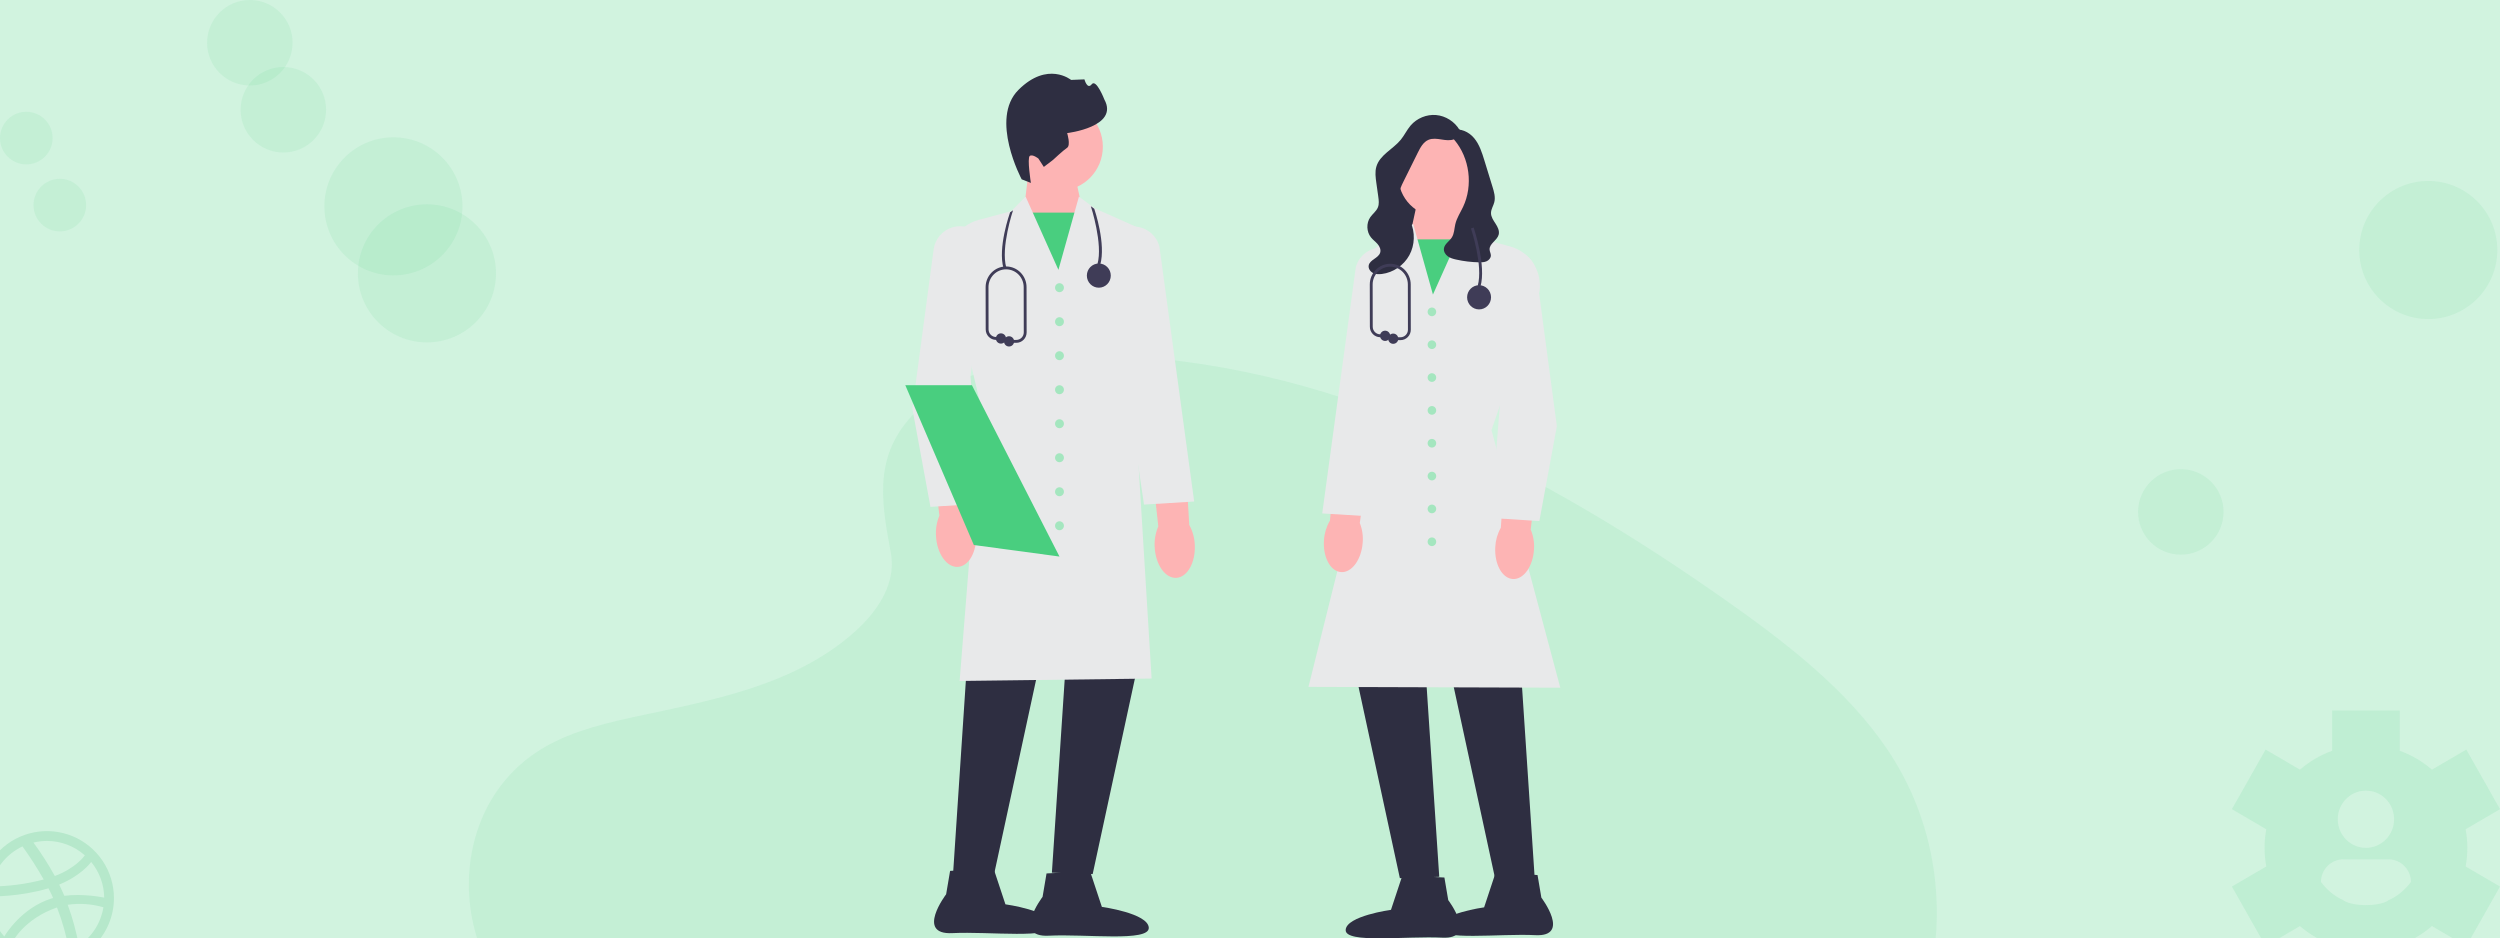 <svg width="373" height="140" viewBox="0 0 373 140" fill="none" xmlns="http://www.w3.org/2000/svg">
<rect x="0" y="0" width="373" height="140" fill="#808080" stroke="none"/>
<g clip-path="url(#clip0_4375_2113)">
<rect width="373" height="140" fill="#D1F3DF"/>
<path opacity="0.1" d="M137.581 60.546C145.015 53.932 156.679 52.576 167.295 53.103C200.644 54.759 230.747 70.86 256.785 89.072C266.213 95.664 275.494 102.769 281.612 111.848C294.078 130.328 290.373 155.933 273.054 171.157C267.16 176.339 260.016 180.315 252.682 183.828C239.641 190.089 225.57 195.113 210.772 196.548C200.217 197.566 189.532 196.739 179.041 195.317C149.726 191.336 120.951 182.543 96.834 167.516C86.256 160.917 76.284 152.718 71.924 142.043C67.563 131.369 70.354 117.847 81.156 111.53C85.623 108.918 90.965 107.737 96.193 106.631C103.891 105 111.711 103.392 118.659 100.077C125.833 96.653 134.328 90.029 132.905 82.45C131.384 74.304 130.161 67.161 137.581 60.546Z" fill="#49CE7F"/>
<path opacity="0.1" d="M63.7 51.087C69.389 51.087 74.001 46.475 74.001 40.786C74.001 35.096 69.389 30.485 63.7 30.485C58.011 30.485 53.399 35.096 53.399 40.786C53.399 46.475 58.011 51.087 63.7 51.087Z" fill="#49CE7F"/>
<path opacity="0.1" d="M42.276 22.754C45.797 22.754 48.652 19.899 48.652 16.377C48.652 12.855 45.797 10 42.276 10C38.754 10 35.899 12.855 35.899 16.377C35.899 19.899 38.754 22.754 42.276 22.754Z" fill="#49CE7F"/>
<path opacity="0.1" d="M8.924 34.526C11.091 34.526 12.848 32.769 12.848 30.602C12.848 28.435 11.091 26.678 8.924 26.678C6.757 26.678 5 28.435 5 30.602C5 32.769 6.757 34.526 8.924 34.526Z" fill="#49CE7F"/>
<path d="M6.989 144C5.012 143.998 3.079 143.409 1.437 142.309C-0.206 141.21 -1.486 139.647 -2.242 137.82C-2.997 135.993 -3.194 133.983 -2.807 132.044C-2.42 130.105 -1.467 128.324 -0.068 126.926C1.33 125.529 3.112 124.577 5.051 124.192C6.99 123.806 9 124.005 10.827 124.761C12.653 125.518 14.215 126.799 15.314 128.443C16.412 130.086 16.999 132.019 17 133.996C16.998 136.65 15.942 139.194 14.065 141.07C12.188 142.946 9.643 144 6.989 144ZM15.428 135.366C13.7 134.862 11.884 134.734 10.102 134.991C10.832 136.97 11.389 139.008 11.766 141.083C12.737 140.433 13.563 139.59 14.193 138.606C14.823 137.622 15.244 136.519 15.428 135.366ZM10.329 141.872C9.927 139.661 9.317 137.493 8.507 135.397C8.489 135.405 8.471 135.41 8.452 135.412C3.626 137.093 1.897 140.434 1.741 140.746C3.239 141.913 5.085 142.546 6.984 142.544C8.132 142.553 9.269 142.323 10.324 141.872H10.329ZM0.639 139.721C0.833 139.393 3.18 135.514 7.592 134.082C7.7 134.044 7.818 134.012 7.927 133.981C7.717 133.496 7.482 133.011 7.231 132.535C2.962 133.809 -1.184 133.754 -1.559 133.747C-1.559 133.833 -1.567 133.919 -1.567 134.004C-1.564 136.117 -0.779 138.154 0.639 139.721ZM-1.38 132.26C1.288 132.248 3.943 131.899 6.523 131.22C5.556 129.519 4.499 127.872 3.355 126.284C2.158 126.848 1.108 127.68 0.287 128.717C-0.535 129.753 -1.105 130.966 -1.38 132.26ZM4.987 125.706C6.159 127.299 7.226 128.967 8.178 130.7C11.22 129.559 12.502 127.837 12.66 127.619C11.097 126.231 9.079 125.465 6.989 125.468C6.314 125.473 5.643 125.555 4.987 125.711V125.706ZM13.606 128.607C13.426 128.851 11.994 130.688 8.835 131.978C9.03 132.385 9.226 132.799 9.405 133.214C9.468 133.362 9.53 133.511 9.594 133.652C12.44 133.291 15.264 133.87 15.546 133.925C15.525 131.983 14.84 130.106 13.606 128.606V128.607Z" fill="#B6E8CB"/>
<path opacity="0.1" d="M58.7 41.087C64.389 41.087 69.001 36.475 69.001 30.786C69.001 25.096 64.389 20.485 58.7 20.485C53.011 20.485 48.399 25.096 48.399 30.786C48.399 36.475 53.011 41.087 58.7 41.087Z" fill="#49CE7F"/>
<path opacity="0.1" d="M362.301 47.602C367.99 47.602 372.602 42.99 372.602 37.301C372.602 31.612 367.99 27 362.301 27C356.612 27 352 31.612 352 37.301C352 42.99 356.612 47.602 362.301 47.602Z" fill="#49CE7F"/>
<path opacity="0.1" d="M37.276 12.754C40.797 12.754 43.652 9.899 43.652 6.377C43.652 2.855 40.797 0 37.276 0C33.754 0 30.899 2.855 30.899 6.377C30.899 9.899 33.754 12.754 37.276 12.754Z" fill="#49CE7F"/>
<path opacity="0.1" d="M325.377 82.754C328.899 82.754 331.754 79.899 331.754 76.377C331.754 72.855 328.899 70 325.377 70C321.855 70 319 72.855 319 76.377C319 79.899 321.855 82.754 325.377 82.754Z" fill="#49CE7F"/>
<path opacity="0.1" d="M3.924 24.526C6.091 24.526 7.848 22.769 7.848 20.602C7.848 18.435 6.091 16.678 3.924 16.678C1.757 16.678 0 18.435 0 20.602C0 22.769 1.757 24.526 3.924 24.526Z" fill="#49CE7F"/>
<g clip-path="url(#clip1_4375_2113)">
<path d="M160.069 24.709L161.671 32.104L158.264 42.396L152.773 31.338L153.535 24.923L160.069 24.709Z" fill="#FDB4B4"/>
<path d="M161.969 31.721H152.489V43.305H161.969V31.721Z" fill="#49CE7F"/>
<path d="M158.071 28.434C161.646 28.434 164.545 25.503 164.545 21.886C164.545 18.27 161.646 15.338 158.071 15.338C154.495 15.338 151.597 18.27 151.597 21.886C151.597 25.503 154.495 28.434 158.071 28.434Z" fill="#FDB4B4"/>
<path d="M152.435 26.755C152.435 26.755 147.61 17.741 151.961 13.403C156.312 9.066 159.804 11.924 159.804 11.924L161.799 11.842C161.799 11.842 162.215 13.43 162.886 12.571C163.556 11.711 164.768 14.841 164.768 14.841C167.018 18.939 159.219 19.857 159.219 19.857C159.219 19.857 159.782 21.671 159.21 22.051C158.638 22.431 157.108 23.86 157.108 23.86L155.739 24.906L154.926 23.652C154.926 23.652 154.076 22.974 153.647 23.259C153.218 23.544 153.808 27.293 153.808 27.293L152.435 26.755Z" fill="#2E2E41"/>
<path d="M144.669 93.07L142.194 130.412L148.278 130.621L156.323 93.382L144.669 93.07Z" fill="#2E2E41"/>
<path d="M159.417 92.861L156.942 130.204L163.027 130.412L171.071 93.174L159.417 92.861Z" fill="#2E2E41"/>
<path d="M143.178 101.601L146.417 60.93L141.45 39.752C141.022 36.603 142.983 33.624 146.01 32.812L150.871 31.508L153.022 29.332L157.916 40.262L160.972 29.34L163.356 31.093L170.425 34.248L170.422 34.322L169.288 59.905L171.819 101.239L171.707 101.241L143.178 101.601Z" fill="#E8E9EA"/>
<path d="M162.636 129.988L164.398 135.308C164.398 135.308 171.291 136.255 171.398 138.414C171.505 140.572 162.03 139.323 156.482 139.605C150.934 139.887 155.552 133.81 155.552 133.81L156.143 130.318L162.636 129.988Z" fill="#2E2E41"/>
<path d="M148.247 129.605L150.009 134.925C150.009 134.925 156.902 135.873 157.009 138.031C157.117 140.189 147.641 138.94 142.093 139.222C136.545 139.504 141.163 133.427 141.163 133.427L141.755 129.935L148.247 129.605Z" fill="#2E2E41"/>
<path d="M139.651 80.001C139.576 78.952 139.751 77.901 140.161 76.934L138.846 66.024L143.997 65.543L144.776 76.662C145.294 77.573 145.588 78.597 145.634 79.647C145.786 82.274 144.569 84.482 142.917 84.58C141.264 84.677 139.802 82.627 139.651 80.001Z" fill="#FDB4B4"/>
<path d="M172.277 81.603C172.213 80.553 172.399 79.503 172.819 78.541L171.622 67.618L176.778 67.193L177.437 78.32C177.945 79.237 178.228 80.264 178.263 81.315C178.386 83.943 177.146 86.137 175.493 86.217C173.839 86.296 172.399 84.23 172.277 81.603Z" fill="#FDB4B4"/>
<path d="M138.825 75.626L138.807 75.532L136.123 60.964L139.295 37.241C139.578 35.123 141.448 33.597 143.556 33.768C144.658 33.857 145.646 34.385 146.339 35.255C147.031 36.126 147.331 37.215 147.183 38.322L144.795 56.114L146.298 75.143L138.825 75.626Z" fill="#E8E9EA"/>
<path d="M170.686 75.284L165.288 38.845C165.008 37.777 165.172 36.659 165.753 35.709C166.334 34.758 167.25 34.11 168.332 33.884C170.402 33.451 172.445 34.731 172.986 36.797L178.171 74.826L170.686 75.284Z" fill="#E8E9EA"/>
<path d="M158.074 43.593C158.44 43.593 158.737 43.292 158.737 42.922C158.737 42.552 158.44 42.252 158.074 42.252C157.708 42.252 157.412 42.552 157.412 42.922C157.412 43.292 157.708 43.593 158.074 43.593Z" fill="#A4E6BF"/>
<path d="M158.074 48.667C158.44 48.667 158.737 48.367 158.737 47.997C158.737 47.627 158.44 47.326 158.074 47.326C157.708 47.326 157.412 47.627 157.412 47.997C157.412 48.367 157.708 48.667 158.074 48.667Z" fill="#A4E6BF"/>
<path d="M158.074 53.741C158.44 53.741 158.737 53.441 158.737 53.071C158.737 52.701 158.44 52.401 158.074 52.401C157.708 52.401 157.412 52.701 157.412 53.071C157.412 53.441 157.708 53.741 158.074 53.741Z" fill="#A4E6BF"/>
<path d="M158.074 58.816C158.44 58.816 158.737 58.515 158.737 58.145C158.737 57.775 158.44 57.475 158.074 57.475C157.708 57.475 157.412 57.775 157.412 58.145C157.412 58.515 157.708 58.816 158.074 58.816Z" fill="#A4E6BF"/>
<path d="M158.074 63.89C158.44 63.89 158.737 63.59 158.737 63.219C158.737 62.849 158.44 62.549 158.074 62.549C157.708 62.549 157.412 62.849 157.412 63.219C157.412 63.59 157.708 63.89 158.074 63.89Z" fill="#A4E6BF"/>
<path d="M158.074 68.964C158.44 68.964 158.737 68.664 158.737 68.294C158.737 67.924 158.44 67.624 158.074 67.624C157.708 67.624 157.412 67.924 157.412 68.294C157.412 68.664 157.708 68.964 158.074 68.964Z" fill="#A4E6BF"/>
<path d="M158.074 74.038C158.44 74.038 158.737 73.738 158.737 73.368C158.737 72.998 158.44 72.698 158.074 72.698C157.708 72.698 157.412 72.998 157.412 73.368C157.412 73.738 157.708 74.038 158.074 74.038Z" fill="#A4E6BF"/>
<path d="M158.074 79.112C158.44 79.112 158.737 78.812 158.737 78.442C158.737 78.072 158.44 77.772 158.074 77.772C157.708 77.772 157.412 78.072 157.412 78.442C157.412 78.812 157.708 79.112 158.074 79.112Z" fill="#A4E6BF"/>
<path d="M158.075 83.038L145.537 81.348L145.296 81.315L138.888 66.372L135.072 57.475H145.012L158.075 83.038Z" fill="#49CE7F"/>
<path d="M208.345 26.335L216.316 21.919V34.537H207.097L208.345 26.335Z" fill="#2E2E41"/>
<path d="M218.025 29.149L218.76 35.344L213.458 46.022L210.167 36.083L211.715 28.943L218.025 29.149Z" fill="#FDB4B4"/>
<path d="M219.035 35.713H209.88V46.901H219.035V35.713Z" fill="#49CE7F"/>
<path d="M226.587 94.957L228.977 131.018L223.101 131.22L215.333 95.26L226.587 94.957Z" fill="#2E2E41"/>
<path d="M212.345 94.756L214.735 130.817L208.859 131.019L201.091 95.058L212.345 94.756Z" fill="#2E2E41"/>
<path d="M232.795 102.606L232.655 102.605L195.221 102.481L195.255 102.347L204.879 63.782L202.468 44.32C202.011 40.632 203.963 37.146 207.326 35.646L208.539 35.104L210.845 33.408L213.795 43.95L218.519 33.4L220.6 35.505L225.292 36.764C228.218 37.549 230.113 40.427 229.7 43.459L229.695 43.48L222.529 64.163L232.795 102.606Z" fill="#E8E9EA"/>
<path d="M209.236 130.609L215.506 130.927L216.077 134.3C216.077 134.3 220.537 140.168 215.179 139.895C209.821 139.623 200.671 140.83 200.775 138.745C200.878 136.661 207.535 135.746 207.535 135.746L209.236 130.609Z" fill="#2E2E41"/>
<path d="M223.131 130.239L229.401 130.557L229.972 133.93C229.972 133.93 234.432 139.798 229.074 139.526C223.716 139.253 214.566 140.46 214.67 138.375C214.773 136.291 221.43 135.376 221.43 135.376L223.131 130.239Z" fill="#2E2E41"/>
<path d="M228.872 81.968C228.727 84.504 227.315 86.483 225.719 86.389C224.123 86.295 222.948 84.163 223.095 81.626C223.139 80.612 223.423 79.623 223.923 78.743L224.676 68.006L229.65 68.47L228.38 79.006C228.776 79.939 228.945 80.955 228.872 81.968Z" fill="#FDB4B4"/>
<path d="M203.31 81.003C203.111 83.535 201.657 85.484 200.064 85.356C198.471 85.227 197.341 83.07 197.541 80.537C197.607 79.524 197.912 78.542 198.43 77.673L199.408 66.954L204.372 67.526L202.88 78.031C203.256 78.973 203.404 79.992 203.31 81.003Z" fill="#FDB4B4"/>
<path d="M229.673 77.746L222.449 77.28L222.458 77.17L223.901 58.9L221.596 41.719C221.452 40.649 221.742 39.596 222.412 38.755C223.081 37.914 224.036 37.403 225.101 37.317C227.139 37.154 228.946 38.627 229.22 40.674L232.283 63.583L232.28 63.6L229.673 77.746Z" fill="#E8E9EA"/>
<path d="M204.513 77.046L197.277 76.604L197.293 76.488L202.283 39.888C202.807 37.878 204.784 36.641 206.783 37.059C207.829 37.278 208.714 37.904 209.276 38.823C209.838 39.742 209.997 40.822 209.723 41.866L204.513 77.046Z" fill="#E8E9EA"/>
<path d="M213.641 47.178C213.995 47.178 214.281 46.888 214.281 46.531C214.281 46.173 213.995 45.883 213.641 45.883C213.288 45.883 213.001 46.173 213.001 46.531C213.001 46.888 213.288 47.178 213.641 47.178Z" fill="#A4E6BF"/>
<path d="M213.641 52.078C213.995 52.078 214.281 51.788 214.281 51.431C214.281 51.073 213.995 50.784 213.641 50.784C213.288 50.784 213.001 51.073 213.001 51.431C213.001 51.788 213.288 52.078 213.641 52.078Z" fill="#A4E6BF"/>
<path d="M213.641 56.978C213.995 56.978 214.281 56.688 214.281 56.331C214.281 55.974 213.995 55.684 213.641 55.684C213.288 55.684 213.001 55.974 213.001 56.331C213.001 56.688 213.288 56.978 213.641 56.978Z" fill="#A4E6BF"/>
<path d="M213.641 61.878C213.995 61.878 214.281 61.589 214.281 61.231C214.281 60.874 213.995 60.584 213.641 60.584C213.288 60.584 213.001 60.874 213.001 61.231C213.001 61.589 213.288 61.878 213.641 61.878Z" fill="#A4E6BF"/>
<path d="M213.641 66.778C213.995 66.778 214.281 66.489 214.281 66.131C214.281 65.774 213.995 65.484 213.641 65.484C213.288 65.484 213.001 65.774 213.001 66.131C213.001 66.489 213.288 66.778 213.641 66.778Z" fill="#A4E6BF"/>
<path d="M213.641 71.679C213.995 71.679 214.281 71.389 214.281 71.031C214.281 70.674 213.995 70.384 213.641 70.384C213.288 70.384 213.001 70.674 213.001 71.031C213.001 71.389 213.288 71.679 213.641 71.679Z" fill="#A4E6BF"/>
<path d="M213.641 76.579C213.995 76.579 214.281 76.289 214.281 75.932C214.281 75.574 213.995 75.284 213.641 75.284C213.288 75.284 213.001 75.574 213.001 75.932C213.001 76.289 213.288 76.579 213.641 76.579Z" fill="#A4E6BF"/>
<path d="M213.641 81.479C213.995 81.479 214.281 81.189 214.281 80.832C214.281 80.474 213.995 80.185 213.641 80.185C213.288 80.185 213.001 80.474 213.001 80.832C213.001 81.189 213.288 81.479 213.641 81.479Z" fill="#A4E6BF"/>
<path d="M214.613 32.31C217.918 32.31 220.598 29.6 220.598 26.257C220.598 22.914 217.918 20.203 214.613 20.203C211.307 20.203 208.627 22.914 208.627 26.257C208.627 29.6 211.307 32.31 214.613 32.31Z" fill="#FDB4B4"/>
<path d="M217.749 19.19C218.036 19.78 217.581 20.517 216.979 20.765C216.377 21.013 215.697 20.913 215.055 20.809C214.414 20.706 213.733 20.608 213.132 20.861C212.356 21.187 211.918 22.006 211.541 22.767C210.837 24.186 210.132 25.605 209.428 27.025C209.084 27.718 208.732 28.443 208.726 29.219C208.714 30.643 209.831 31.781 210.432 33.069C211.163 34.637 211.103 36.559 210.274 38.077C209.446 39.595 207.87 40.67 206.168 40.879C205.72 40.934 205.246 40.928 204.844 40.723C204.441 40.517 204.134 40.068 204.208 39.618C204.354 38.738 205.684 38.532 205.928 37.675C206.055 37.227 205.83 36.749 205.525 36.399C205.221 36.05 204.836 35.777 204.546 35.415C203.876 34.581 203.832 33.294 204.442 32.415C204.8 31.898 205.355 31.514 205.587 30.928C205.784 30.429 205.712 29.867 205.638 29.334C205.541 28.65 205.445 27.965 205.349 27.281C205.237 26.482 205.127 25.655 205.348 24.88C205.856 23.104 207.839 22.27 209.001 20.844C209.541 20.181 209.905 19.384 210.459 18.733C211.389 17.641 212.853 17.038 214.273 17.164C215.693 17.289 217.032 18.139 217.761 19.378" fill="#2E2E41"/>
<path d="M216.804 19.302C216.512 19.408 216.403 19.793 216.488 20.095C216.572 20.398 216.792 20.638 216.994 20.877C219.276 23.577 219.806 27.662 218.291 30.867C217.888 31.72 217.351 32.522 217.134 33.441C216.976 34.11 216.984 34.843 216.617 35.422C216.244 36.011 215.504 36.406 215.431 37.102C215.384 37.549 215.653 37.983 216.014 38.245C216.375 38.507 216.816 38.627 217.249 38.724C218.376 38.978 219.528 39.117 220.682 39.137C221.058 39.144 221.447 39.136 221.792 38.984C222.137 38.832 222.432 38.504 222.436 38.123C222.439 37.824 222.268 37.548 222.246 37.249C222.181 36.355 223.371 35.88 223.602 35.015C223.755 34.446 223.454 33.861 223.135 33.368C222.815 32.875 222.45 32.358 222.458 31.769C222.465 31.204 222.815 30.708 222.952 30.161C223.14 29.404 222.909 28.612 222.679 27.867C222.484 27.233 222.289 26.6 222.094 25.967C221.887 25.293 221.68 24.62 221.473 23.946C221.111 22.771 220.731 21.561 219.948 20.618C219.166 19.675 217.868 19.057 216.712 19.442" fill="#2E2E41"/>
<path d="M220.883 42.76L220.473 42.639C221.327 39.675 219.484 34.144 219.466 34.088L219.87 33.949C219.948 34.181 221.775 39.666 220.883 42.76Z" fill="#3F3C57"/>
<path d="M220.678 46.164C221.664 46.164 222.463 45.356 222.463 44.358C222.463 43.361 221.664 42.553 220.678 42.553C219.692 42.553 218.893 43.361 218.893 44.358C218.893 45.356 219.692 46.164 220.678 46.164Z" fill="#3F3C57"/>
<path d="M208.949 50.75H207.867C207.749 50.75 207.653 50.653 207.653 50.534C207.653 50.414 207.749 50.318 207.867 50.318H208.949C209.248 50.318 209.528 50.2 209.739 49.987C209.949 49.773 210.065 49.489 210.065 49.188L210.051 42.444C210.051 40.979 208.873 39.788 207.425 39.788C205.977 39.788 204.799 40.979 204.799 42.444L204.812 48.756C204.813 49.372 205.31 49.876 205.919 49.881L206.662 49.887C206.779 49.888 206.874 49.985 206.874 50.105C206.873 50.223 206.777 50.319 206.66 50.319H206.658L205.915 50.313C205.073 50.307 204.386 49.608 204.385 48.757L204.372 42.444C204.372 40.741 205.741 39.355 207.425 39.355C209.109 39.355 210.479 40.741 210.479 42.444L210.492 49.187C210.493 49.604 210.333 49.997 210.041 50.292C209.75 50.587 209.362 50.75 208.949 50.75Z" fill="#3F3C57"/>
<path d="M206.66 50.869C207.078 50.869 207.417 50.526 207.417 50.103C207.417 49.68 207.078 49.337 206.66 49.337C206.242 49.337 205.903 49.68 205.903 50.103C205.903 50.526 206.242 50.869 206.66 50.869Z" fill="#3F3C57"/>
<path d="M207.867 51.3C208.285 51.3 208.624 50.957 208.624 50.534C208.624 50.111 208.285 49.768 207.867 49.768C207.449 49.768 207.11 50.111 207.11 50.534C207.11 50.957 207.449 51.3 207.867 51.3Z" fill="#3F3C57"/>
<path d="M164.149 39.52L163.739 39.399C164.593 36.435 162.771 30.819 162.753 30.763L163.265 31.154C163.344 31.386 165.041 36.426 164.149 39.52Z" fill="#3F3C57"/>
<path d="M149.729 40.047L150.139 39.926C149.284 36.962 151.127 31.431 151.146 31.375L150.707 31.673C150.629 31.905 148.837 36.953 149.729 40.047Z" fill="#3F3C57"/>
<path d="M163.944 42.925C164.93 42.925 165.729 42.116 165.729 41.119C165.729 40.122 164.93 39.314 163.944 39.314C162.958 39.314 162.159 40.122 162.159 41.119C162.159 42.116 162.958 42.925 163.944 42.925Z" fill="#3F3C57"/>
<path d="M151.632 51.149H150.549C150.431 51.149 150.336 51.052 150.336 50.932C150.336 50.813 150.431 50.716 150.549 50.716H151.632C151.93 50.716 152.21 50.599 152.421 50.385C152.632 50.172 152.748 49.888 152.747 49.587L152.734 42.843C152.734 41.378 151.556 40.186 150.108 40.186C148.66 40.186 147.481 41.378 147.481 42.842L147.494 49.154C147.496 49.77 147.992 50.275 148.601 50.28L149.344 50.286C149.462 50.286 149.557 50.384 149.556 50.503C149.555 50.622 149.46 50.718 149.342 50.718H149.341L148.598 50.712C147.755 50.706 147.069 50.007 147.067 49.155L147.054 42.843C147.054 41.14 148.424 39.754 150.108 39.754C151.791 39.754 153.161 41.14 153.161 42.842L153.174 49.586C153.175 50.003 153.015 50.395 152.724 50.691C152.432 50.986 152.044 51.149 151.632 51.149Z" fill="#3F3C57"/>
<path d="M149.342 51.268C149.76 51.268 150.1 50.925 150.1 50.502C150.1 50.079 149.76 49.736 149.342 49.736C148.924 49.736 148.585 50.079 148.585 50.502C148.585 50.925 148.924 51.268 149.342 51.268Z" fill="#3F3C57"/>
<path d="M150.549 51.699C150.968 51.699 151.307 51.356 151.307 50.933C151.307 50.51 150.968 50.167 150.549 50.167C150.131 50.167 149.792 50.51 149.792 50.933C149.792 51.356 150.131 51.699 150.549 51.699Z" fill="#3F3C57"/>
</g>
<path opacity="0.15" d="M368.127 126.501C368.127 125.583 368.041 124.652 367.87 123.725L373 120.726L367.974 111.839L362.846 114.836C361.432 113.604 359.803 112.649 358.043 112.019V106H347.958V112.017C346.198 112.649 344.57 113.604 343.156 114.834L338.029 111.838L333 120.726L338.13 123.725C337.959 124.654 337.873 125.583 337.873 126.501C337.873 127.418 337.959 128.349 338.13 129.277L333 132.275L338.028 141.162L343.154 138.166C344.568 139.398 346.197 140.353 347.957 140.983V147H358.042V140.983C359.802 140.351 361.43 139.396 362.844 138.166L367.972 141.162L372.998 132.275L367.868 129.277C368.04 128.348 368.127 127.418 368.127 126.501ZM352.15 118.046C352.434 118.017 352.708 117.959 352.999 117.959C353.29 117.959 353.564 118.017 353.846 118.046C355.761 118.444 357.2 120.166 357.2 122.23C357.2 124.589 355.319 126.501 352.997 126.501C350.676 126.501 348.795 124.589 348.795 122.23C348.795 120.166 350.236 118.446 352.15 118.046ZM356.361 134.319C356.361 134.319 355.52 135.043 352.999 135.043C350.478 135.043 349.637 134.319 349.637 134.319C348.293 133.719 347.148 132.76 346.281 131.578C346.306 129.716 347.8 128.209 349.637 128.209H356.361C358.2 128.209 359.692 129.716 359.718 131.578C358.85 132.76 357.706 133.719 356.361 134.319Z" fill="#5BD38C"/>
</g>
<defs>
<clipPath id="clip0_4375_2113">
<rect width="373" height="140" fill="white"/>
</clipPath>
<clipPath id="clip1_4375_2113">
<rect width="148" height="129" fill="white" transform="translate(112 11)"/>
</clipPath>
</defs>
</svg>
